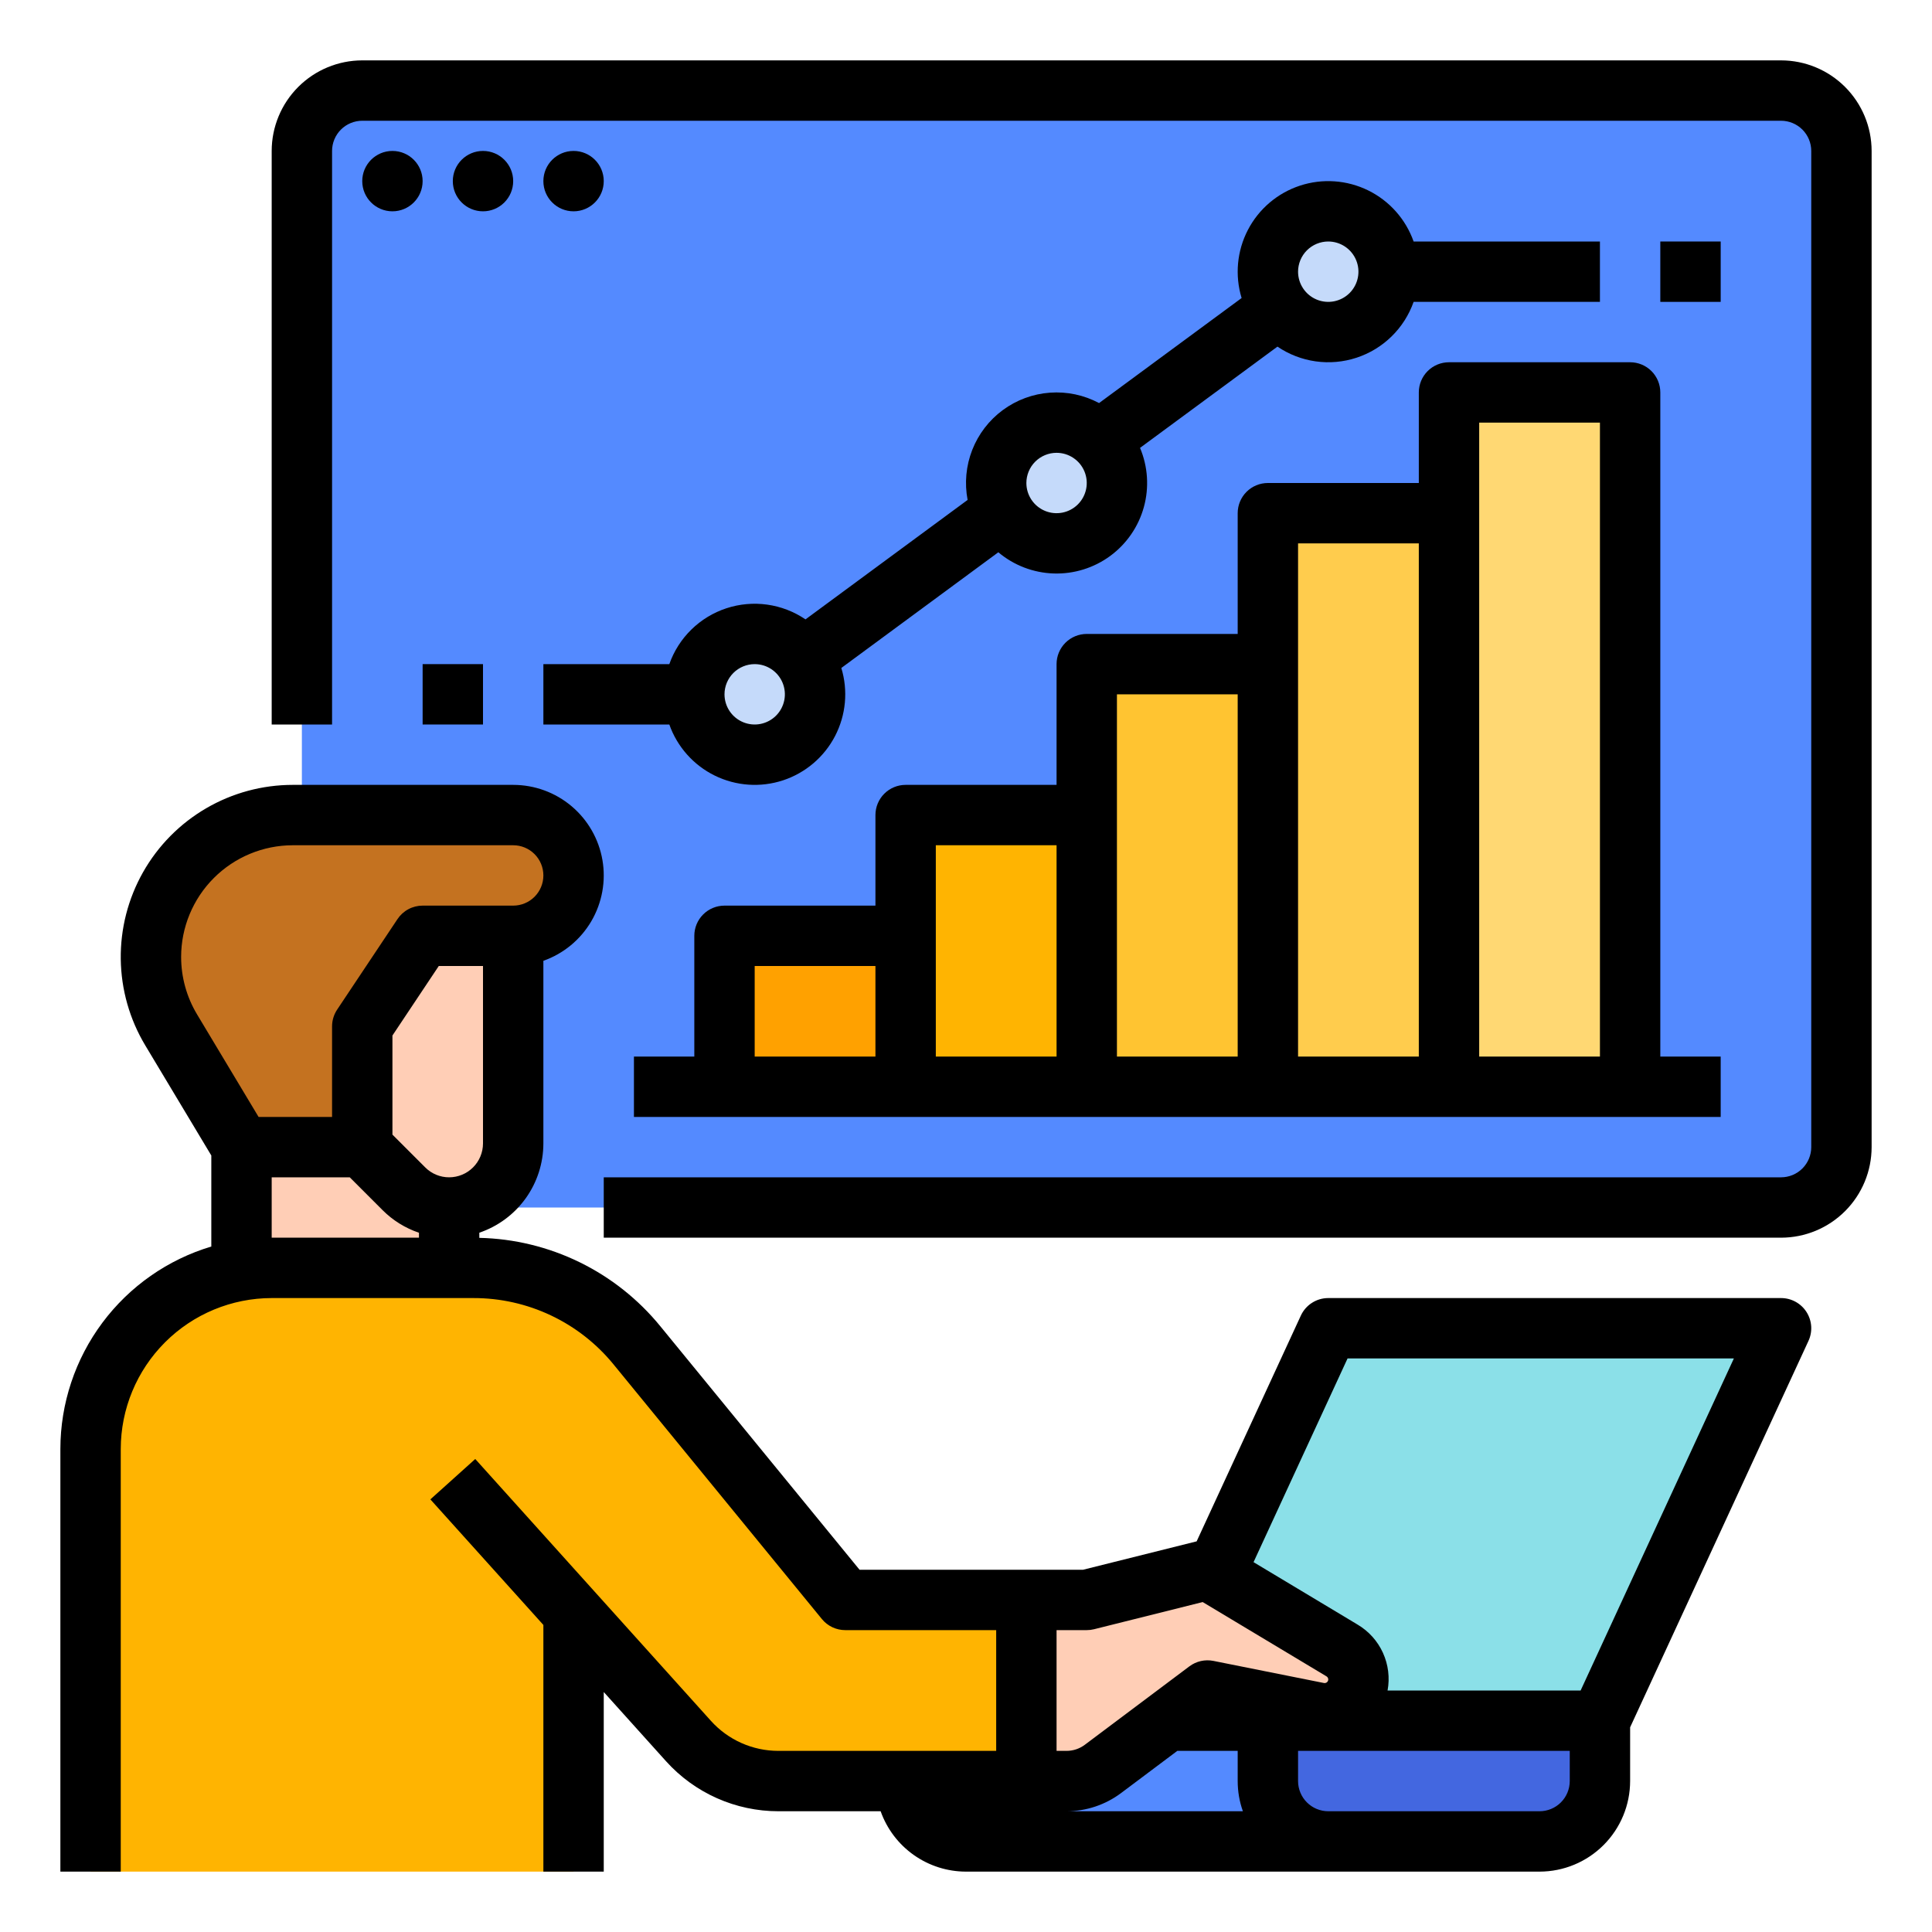 <svg width="200" height="200" viewBox="0 0 200 200" fill="none" xmlns="http://www.w3.org/2000/svg">
<path d="M31.25 15.625C31.25 13.967 31.909 12.378 33.081 11.206C34.253 10.034 35.842 9.375 37.5 9.375H184.375C186.033 9.375 187.622 10.034 188.794 11.206C189.967 12.378 190.625 13.967 190.625 15.625V118.75C190.625 120.408 189.967 121.997 188.794 123.169C187.622 124.342 186.033 125 184.375 125H31.25V15.625Z" fill="#548AFF"/>
<path d="M165.625 178.125L184.375 137.5H137.5L118.75 178.125H165.625Z" fill="#8BE0E8"/>
<path d="M93.75 178.125H165.625V184.375C165.625 186.033 164.967 187.622 163.794 188.794C162.622 189.967 161.033 190.625 159.375 190.625H100C98.342 190.625 96.753 189.967 95.581 188.794C94.409 187.622 93.75 186.033 93.75 184.375V178.125Z" fill="#548AFF"/>
<path d="M25 109.375H46.496V137.5H25V109.375Z" fill="#FFCEB6"/>
<path d="M53.125 93.75V118.371C53.125 119.241 52.953 120.103 52.62 120.908C52.287 121.712 51.799 122.443 51.183 123.058C50.568 123.674 49.837 124.162 49.033 124.495C48.228 124.829 47.366 125 46.496 125C45.625 125 44.763 124.829 43.959 124.495C43.155 124.162 42.424 123.674 41.808 123.058L37.5 118.75V93.75H53.125Z" fill="#FFCEB6"/>
<path d="M25 118.75L17.717 106.612C16.348 104.33 15.625 101.719 15.625 99.058V99.058C15.625 95.164 17.172 91.429 19.926 88.676C22.679 85.922 26.414 84.375 30.308 84.375H53.125C54.783 84.375 56.372 85.034 57.544 86.206C58.717 87.378 59.375 88.967 59.375 90.625C59.375 92.283 58.717 93.872 57.544 95.044C56.372 96.216 54.783 96.875 53.125 96.875H43.75L37.5 106.25V118.75H25Z" fill="#C47220"/>
<path d="M106.25 184.375H80.567C78.815 184.375 77.082 184.007 75.481 183.294C73.881 182.581 72.448 181.539 71.276 180.237L59.375 167.014V193.75H9.375V150C9.375 145.027 11.35 140.258 14.867 136.742C18.383 133.225 23.152 131.25 28.125 131.25H49.009C52.249 131.25 55.449 131.97 58.376 133.357C61.304 134.745 63.888 136.765 65.939 139.273L87.5 165.625H106.25V184.375Z" fill="#FFB401"/>
<path d="M106.25 184.375V165.625H112.5L125 162.5L138.926 170.856C139.444 171.167 139.873 171.606 140.171 172.132C140.469 172.658 140.625 173.252 140.625 173.856C140.625 174.374 140.51 174.885 140.289 175.353C140.067 175.821 139.745 176.234 139.344 176.563C138.944 176.891 138.476 177.126 137.973 177.252C137.471 177.377 136.947 177.389 136.439 177.288L125 175L114.167 183.125C113.085 183.936 111.769 184.375 110.417 184.375H106.25Z" fill="#FFCEB6"/>
<path d="M159.375 190.625H137.5C135.842 190.625 134.253 189.967 133.081 188.794C131.908 187.622 131.25 186.033 131.25 184.375V178.125H165.625V184.375C165.625 186.033 164.967 187.622 163.794 188.794C162.622 189.967 161.033 190.625 159.375 190.625Z" fill="#4367E0"/>
<path d="M75 96.875H93.75V112.5H75V96.875Z" fill="#FFA100"/>
<path d="M93.75 84.375H112.5V112.5H93.75V84.375Z" fill="#FFB401"/>
<path d="M112.5 68.75H131.25V112.5H112.5V68.75Z" fill="#FFC431"/>
<path d="M131.25 53.125H150V112.5H131.25V53.125Z" fill="#FFCC4D"/>
<path d="M150 40.625H168.75V112.5H150V40.625Z" fill="#FFD873"/>
<path d="M78.125 78.125C81.577 78.125 84.375 75.327 84.375 71.875C84.375 68.423 81.577 65.625 78.125 65.625C74.673 65.625 71.875 68.423 71.875 71.875C71.875 75.327 74.673 78.125 78.125 78.125Z" fill="#C5DAFA"/>
<path d="M109.375 56.25C112.827 56.25 115.625 53.452 115.625 50C115.625 46.548 112.827 43.75 109.375 43.75C105.923 43.75 103.125 46.548 103.125 50C103.125 53.452 105.923 56.25 109.375 56.25Z" fill="#C5DAFA"/>
<path d="M137.5 34.375C140.952 34.375 143.75 31.577 143.75 28.125C143.75 24.673 140.952 21.875 137.5 21.875C134.048 21.875 131.25 24.673 131.25 28.125C131.25 31.577 134.048 34.375 137.5 34.375Z" fill="#C5DAFA"/>
<path d="M184.375 134.375H137.5C136.903 134.375 136.319 134.546 135.816 134.868C135.313 135.189 134.913 135.648 134.663 136.19L123.877 159.56L112.115 162.5H88.981L68.358 137.294C66.082 134.505 63.229 132.242 59.994 130.662C56.759 129.082 53.22 128.222 49.621 128.142V127.608C51.552 126.953 53.229 125.71 54.418 124.053C55.607 122.397 56.247 120.41 56.25 118.371V99.462C58.335 98.725 60.092 97.275 61.211 95.368C62.33 93.46 62.739 91.218 62.365 89.039C61.991 86.859 60.858 84.882 59.168 83.457C57.477 82.031 55.336 81.25 53.125 81.25H30.308C27.157 81.25 24.062 82.086 21.339 83.674C18.617 85.261 16.364 87.542 14.812 90.284C13.259 93.026 12.462 96.132 12.501 99.283C12.541 102.434 13.416 105.518 15.038 108.22L21.875 119.616V129.04C17.364 130.39 13.408 133.159 10.594 136.934C7.78 140.709 6.256 145.291 6.25 150V193.75H12.5V150C12.505 145.857 14.152 141.886 17.082 138.957C20.011 136.027 23.982 134.38 28.125 134.375H49.009C51.787 134.37 54.531 134.985 57.041 136.175C59.552 137.364 61.765 139.099 63.521 141.252L85.082 167.604C85.375 167.962 85.744 168.251 86.162 168.449C86.58 168.647 87.037 168.75 87.5 168.75H103.125V181.25H80.567C79.253 181.249 77.954 180.972 76.754 180.438C75.553 179.903 74.478 179.123 73.599 178.147L49.198 151.035L44.552 155.215L56.25 168.213V193.75H62.5V175.158L68.953 182.328C70.419 183.954 72.21 185.255 74.211 186.146C76.212 187.037 78.377 187.499 80.567 187.5H91.163C91.811 189.326 93.008 190.908 94.59 192.026C96.172 193.145 98.062 193.748 100 193.75H159.375C161.861 193.747 164.243 192.759 166.001 191.001C167.759 189.243 168.747 186.861 168.75 184.375V178.811L187.212 138.81C187.432 138.333 187.529 137.81 187.493 137.286C187.457 136.763 187.29 136.258 187.007 135.816C186.725 135.374 186.335 135.011 185.875 134.759C185.415 134.507 184.899 134.375 184.375 134.375ZM46.496 121.875C46.035 121.876 45.579 121.786 45.154 121.61C44.729 121.434 44.343 121.175 44.018 120.848L40.625 117.455V107.196L45.422 100H50V118.371C49.999 119.3 49.629 120.191 48.972 120.847C48.316 121.504 47.425 121.874 46.496 121.875ZM18.75 99.058C18.753 95.994 19.972 93.056 22.139 90.889C24.306 88.722 27.244 87.504 30.308 87.5H53.125C53.954 87.5 54.749 87.829 55.335 88.415C55.921 89.001 56.25 89.796 56.25 90.625C56.25 91.454 55.921 92.249 55.335 92.835C54.749 93.421 53.954 93.75 53.125 93.75H43.75C43.236 93.75 42.729 93.877 42.276 94.12C41.822 94.362 41.435 94.713 41.15 95.142L34.9 104.517C34.558 105.03 34.375 105.633 34.375 106.25V115.625H26.769L20.397 105.005C19.319 103.208 18.75 101.153 18.75 99.058ZM28.125 121.875H36.206L39.599 125.268C40.658 126.331 41.949 127.133 43.371 127.613V128.125H28.125V121.875ZM109.375 168.75H112.5C112.756 168.75 113.01 168.719 113.258 168.657L124.502 165.845L137.318 173.536C137.374 173.569 137.419 173.616 137.451 173.672C137.483 173.728 137.5 173.792 137.5 173.856C137.5 173.912 137.488 173.966 137.464 174.017C137.44 174.067 137.406 174.111 137.363 174.146C137.32 174.181 137.27 174.206 137.216 174.22C137.163 174.233 137.106 174.234 137.052 174.223L125.613 171.936C125.182 171.85 124.737 171.855 124.309 171.952C123.88 172.05 123.477 172.236 123.125 172.5L112.292 180.625C111.75 181.029 111.093 181.249 110.417 181.25H109.375V168.75ZM116.042 185.625L121.875 181.25H128.125V184.375C128.125 185.44 128.306 186.497 128.663 187.5H110.417C112.444 187.496 114.417 186.838 116.042 185.625ZM162.5 184.375C162.499 185.204 162.17 185.998 161.584 186.584C160.998 187.17 160.204 187.499 159.375 187.5H137.5C136.671 187.499 135.877 187.17 135.291 186.584C134.705 185.998 134.376 185.204 134.375 184.375V181.25H162.5V184.375ZM163.626 175H143.641C143.885 173.681 143.717 172.319 143.161 171.099C142.606 169.878 141.688 168.858 140.534 168.176L129.766 161.715L139.499 140.625H179.491L163.626 175Z" fill="black"/>
<path d="M184.375 6.25H37.5C35.014 6.253 32.632 7.241 30.874 8.999C29.116 10.757 28.128 13.139 28.125 15.625V75H34.375V15.625C34.376 14.796 34.706 14.002 35.291 13.416C35.877 12.831 36.672 12.501 37.5 12.5H184.375C185.204 12.501 185.998 12.831 186.584 13.416C187.17 14.002 187.499 14.796 187.5 15.625V118.75C187.499 119.579 187.17 120.373 186.584 120.959C185.998 121.545 185.204 121.874 184.375 121.875H62.5V128.125H184.375C186.861 128.122 189.243 127.134 191.001 125.376C192.759 123.618 193.747 121.236 193.75 118.75V15.625C193.747 13.139 192.759 10.757 191.001 8.999C189.243 7.241 186.861 6.253 184.375 6.25Z" fill="black"/>
<path d="M40.625 21.875C42.351 21.875 43.75 20.476 43.75 18.75C43.75 17.024 42.351 15.625 40.625 15.625C38.899 15.625 37.5 17.024 37.5 18.75C37.5 20.476 38.899 21.875 40.625 21.875Z" fill="black"/>
<path d="M50 21.875C51.726 21.875 53.125 20.476 53.125 18.75C53.125 17.024 51.726 15.625 50 15.625C48.274 15.625 46.875 17.024 46.875 18.75C46.875 20.476 48.274 21.875 50 21.875Z" fill="black"/>
<path d="M59.375 21.875C61.101 21.875 62.5 20.476 62.5 18.75C62.5 17.024 61.101 15.625 59.375 15.625C57.649 15.625 56.25 17.024 56.25 18.75C56.25 20.476 57.649 21.875 59.375 21.875Z" fill="black"/>
<path d="M168.75 37.5H150C149.171 37.5 148.376 37.829 147.79 38.415C147.204 39.001 146.875 39.796 146.875 40.625V50H131.25C130.421 50 129.626 50.329 129.04 50.915C128.454 51.501 128.125 52.296 128.125 53.125V65.625H112.5C111.671 65.625 110.876 65.954 110.29 66.54C109.704 67.126 109.375 67.921 109.375 68.75V81.25H93.75C92.921 81.25 92.126 81.579 91.54 82.165C90.954 82.751 90.625 83.546 90.625 84.375V93.75H75C74.171 93.75 73.376 94.079 72.79 94.665C72.204 95.251 71.875 96.046 71.875 96.875V109.375H65.625V115.625H178.125V109.375H171.875V40.625C171.875 39.796 171.546 39.001 170.96 38.415C170.374 37.829 169.579 37.5 168.75 37.5ZM78.125 100H90.625V109.375H78.125V100ZM96.875 87.5H109.375V109.375H96.875V87.5ZM115.625 71.875H128.125V109.375H115.625V71.875ZM134.375 56.25H146.875V109.375H134.375V56.25ZM165.625 109.375H153.125V43.75H165.625V109.375Z" fill="black"/>
<path d="M56.25 75H69.288C70.104 77.31 71.793 79.209 73.992 80.289C76.191 81.37 78.725 81.547 81.053 80.782C83.38 80.017 85.316 78.371 86.445 76.196C87.574 74.022 87.807 71.492 87.094 69.148L103.347 57.172C104.957 58.526 106.975 59.299 109.078 59.367C111.18 59.434 113.244 58.792 114.938 57.545C116.631 56.297 117.856 54.516 118.414 52.487C118.972 50.459 118.832 48.302 118.016 46.364L132.241 35.882C133.427 36.687 134.781 37.209 136.201 37.409C137.62 37.608 139.066 37.479 140.428 37.032C141.79 36.584 143.031 35.831 144.055 34.828C145.08 33.826 145.86 32.602 146.337 31.25H165.625V25H146.337C145.521 22.69 143.832 20.791 141.634 19.711C139.435 18.63 136.9 18.453 134.572 19.218C132.245 19.983 130.309 21.629 129.18 23.804C128.051 25.978 127.818 28.508 128.531 30.852L113.775 41.725C112.215 40.893 110.452 40.52 108.688 40.649C106.925 40.777 105.234 41.402 103.811 42.45C102.388 43.499 101.291 44.929 100.646 46.575C100.001 48.221 99.835 50.016 100.167 51.752L83.384 64.118C82.198 63.313 80.844 62.791 79.424 62.591C78.005 62.392 76.559 62.521 75.197 62.968C73.835 63.416 72.594 64.169 71.57 65.172C70.545 66.174 69.765 67.398 69.288 68.75H56.25V75ZM137.5 25C138.118 25 138.722 25.183 139.236 25.527C139.75 25.87 140.151 26.358 140.387 26.929C140.624 27.5 140.686 28.128 140.565 28.735C140.444 29.341 140.147 29.898 139.71 30.335C139.273 30.772 138.716 31.069 138.11 31.19C137.503 31.311 136.875 31.249 136.304 31.012C135.733 30.776 135.245 30.375 134.902 29.861C134.558 29.347 134.375 28.743 134.375 28.125C134.376 27.297 134.705 26.502 135.291 25.916C135.877 25.331 136.671 25.001 137.5 25ZM109.375 46.875C109.993 46.875 110.597 47.058 111.111 47.402C111.625 47.745 112.026 48.233 112.262 48.804C112.499 49.375 112.561 50.004 112.44 50.61C112.319 51.216 112.022 51.773 111.585 52.21C111.148 52.647 110.591 52.944 109.985 53.065C109.378 53.185 108.75 53.124 108.179 52.887C107.608 52.651 107.12 52.25 106.777 51.736C106.433 51.222 106.25 50.618 106.25 50C106.251 49.172 106.58 48.377 107.166 47.791C107.752 47.206 108.546 46.876 109.375 46.875ZM78.125 68.75C78.743 68.75 79.347 68.933 79.861 69.277C80.375 69.62 80.776 70.108 81.012 70.679C81.249 71.25 81.311 71.879 81.19 72.485C81.069 73.091 80.772 73.648 80.335 74.085C79.898 74.522 79.341 74.819 78.735 74.94C78.129 75.061 77.5 74.999 76.929 74.762C76.358 74.526 75.87 74.125 75.527 73.611C75.183 73.097 75 72.493 75 71.875C75.001 71.046 75.331 70.252 75.916 69.666C76.502 69.081 77.296 68.751 78.125 68.75Z" fill="black"/>
<path d="M171.875 25H178.125V31.25H171.875V25Z" fill="black"/>
<path d="M43.75 68.75H50V75H43.75V68.75Z" fill="black"/>
</svg>
